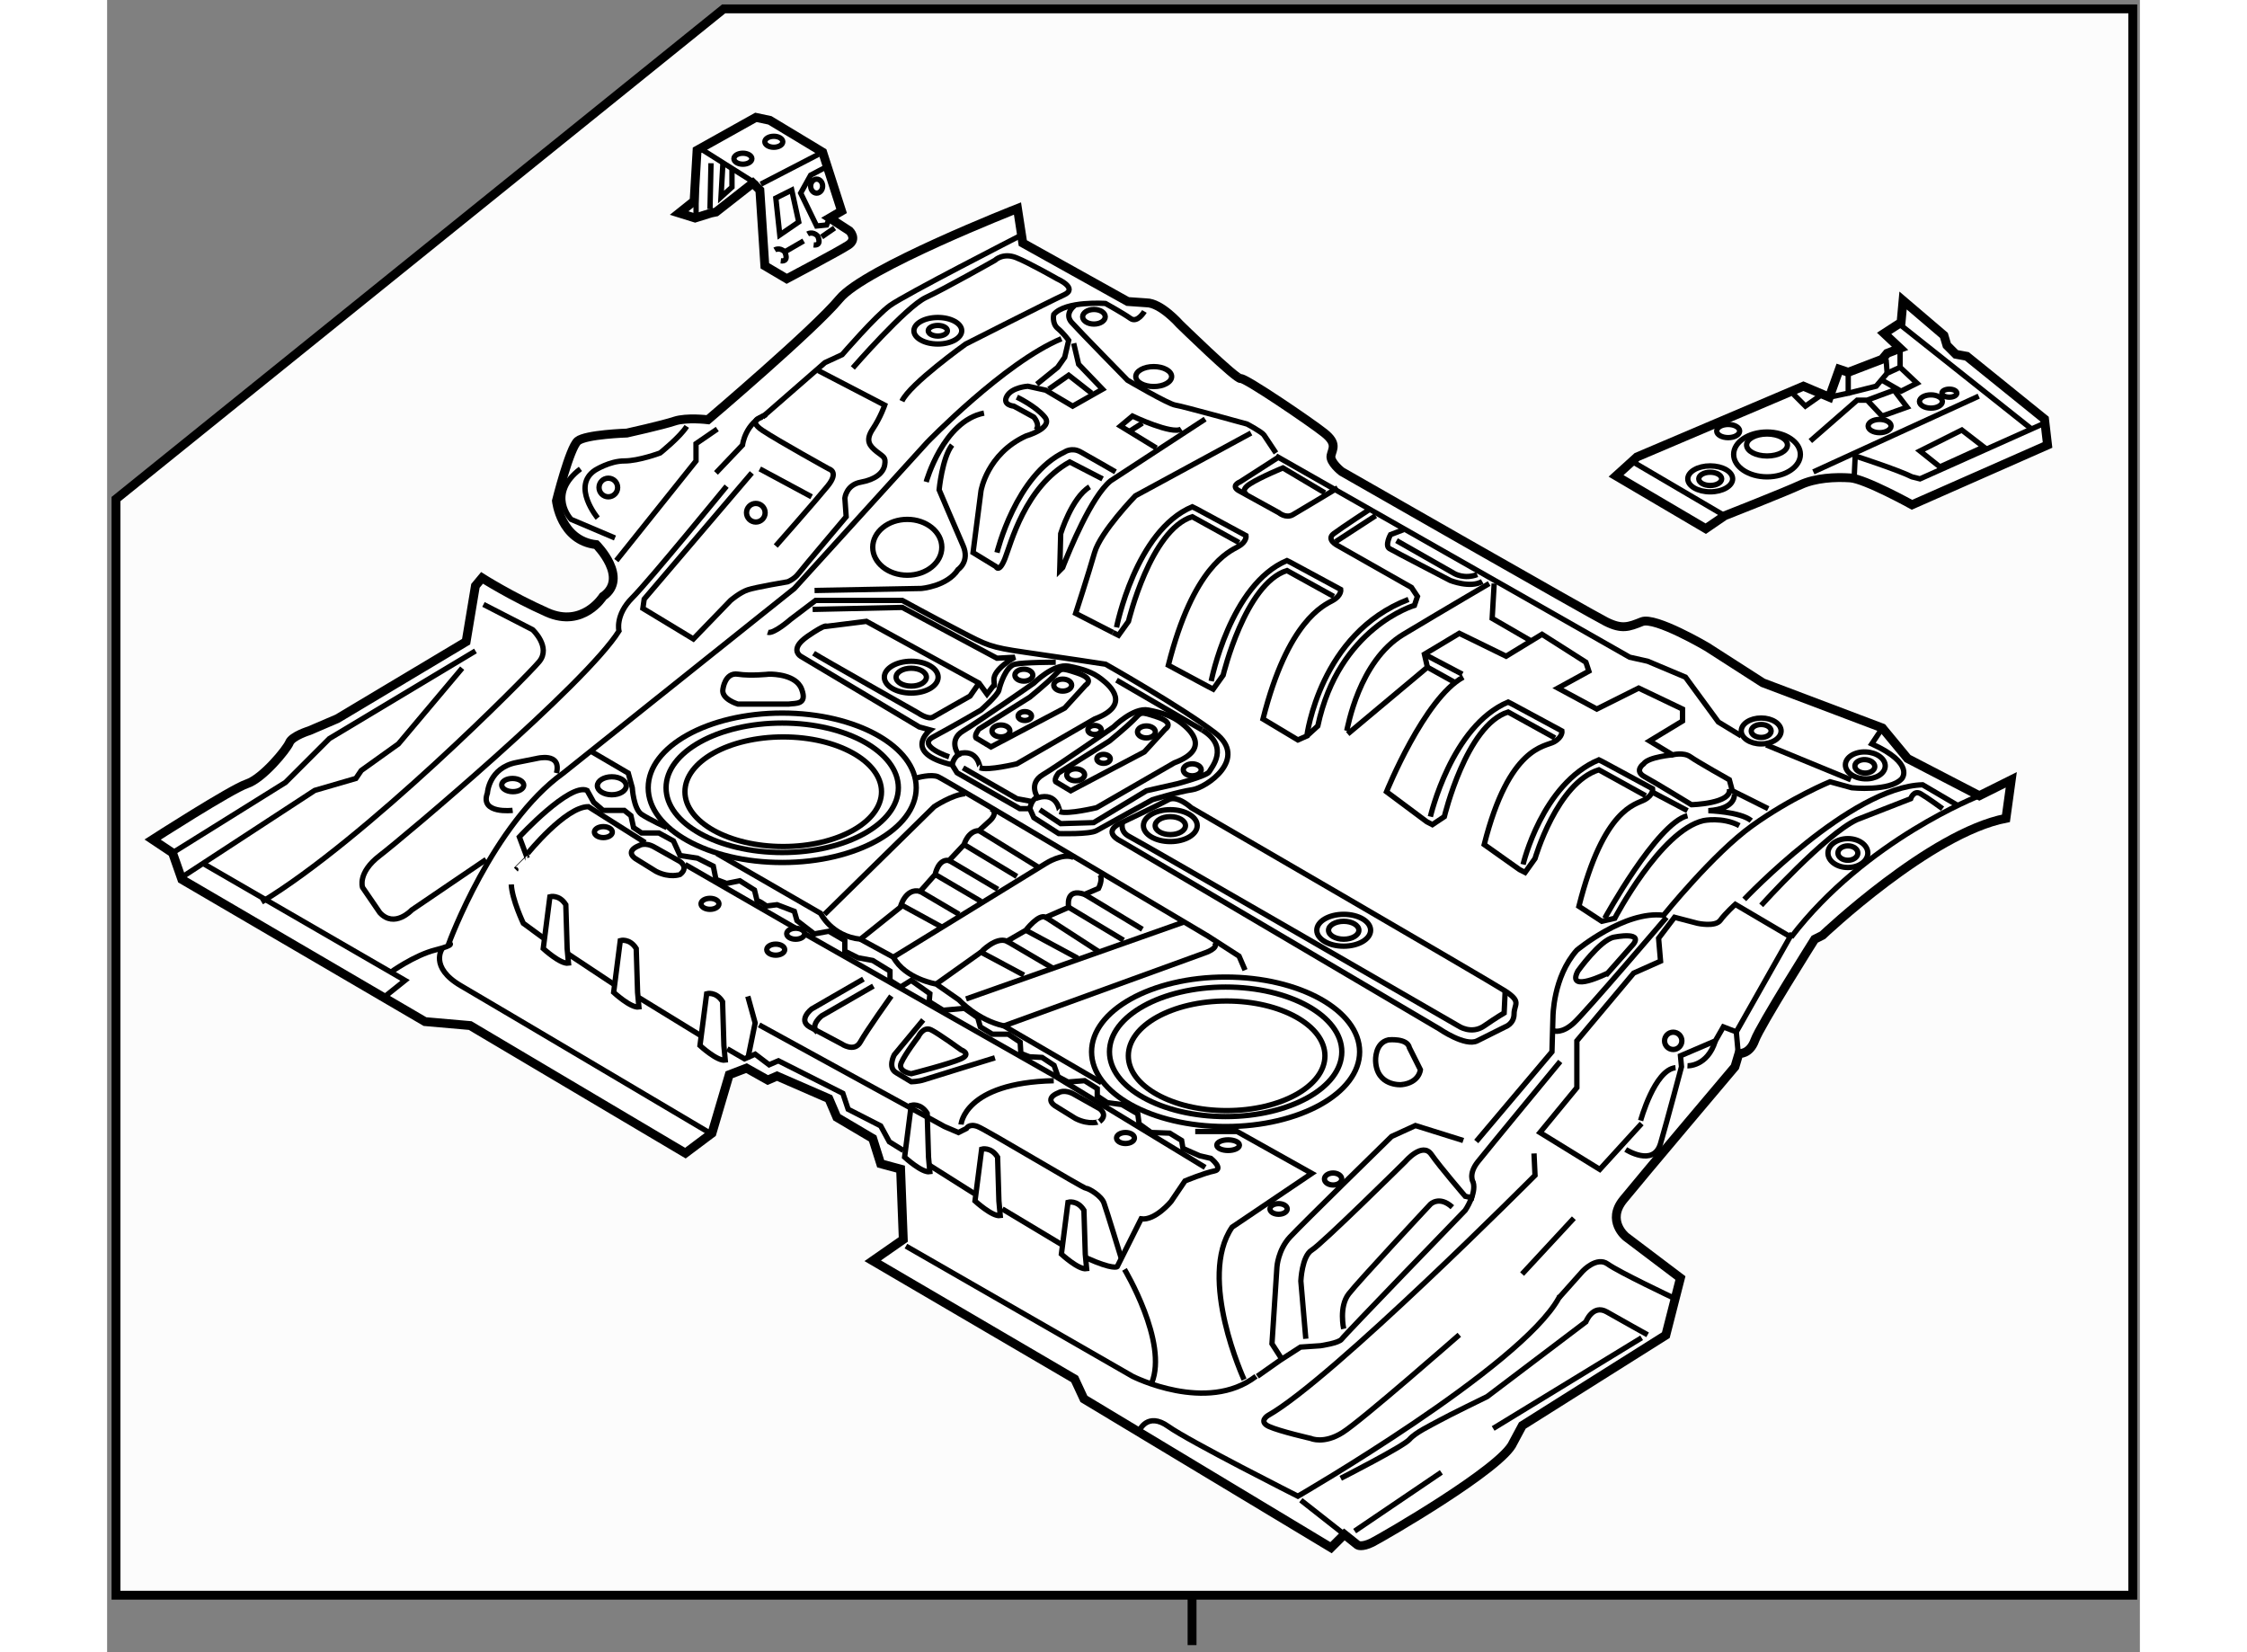 <?xml version="1.0" encoding="utf-8"?>
<!-- Generator: Adobe Illustrator 15.1.0, SVG Export Plug-In . SVG Version: 6.00 Build 0)  -->
<!DOCTYPE svg PUBLIC "-//W3C//DTD SVG 1.1//EN" "http://www.w3.org/Graphics/SVG/1.1/DTD/svg11.dtd">
<svg version="1.1" xmlns="http://www.w3.org/2000/svg" xmlns:xlink="http://www.w3.org/1999/xlink" x="0px" y="0px" width="244.8px"
	 height="180px" viewBox="123.783 43.649 114.463 93.034" enable-background="new 0 0 244.8 180" xml:space="preserve">
	
<rect x="123.783" y="43.649" width="114.463" height="93.034" fill="#808080" stroke="none"/>
	
<g><polygon fill="#FCFCFC" stroke="#000000" stroke-width="0.5" points="237.846,133.473 124.283,133.473 124.283,71.75 158.5,44.149 
			237.846,44.149 	"></polygon><line fill="none" stroke="#000000" stroke-width="0.5" x1="184.875" y1="133.37" x2="184.875" y2="136.283"></line></g><g><path fill="#FFFFFF" stroke="#000000" stroke-width="0.5" d="M126.345,90.924l1.122,0.748l0.524,1.496l13.691,8.006l2.544,0.223
				l12.119,7.184l1.497-1.123l0.971-3.291l0.973-0.373l1.197,0.672l0.523-0.225l2.917,1.271l0.449,1.049l2.021,1.195l0.448,1.422
				l1.122,0.301l0.151,3.963l-1.722,1.199l11.372,6.658l0.521,1.121l13.916,8.377l0.748-0.746l0.749,0.598
				c0,0,0.226,0.148,0.823-0.148c0.598-0.301,7.33-4.189,7.93-5.611l0.522-0.973l8.079-5.088l0.822-3.217l-3.066-2.318
				c0,0-1.122-0.898-0.147-2.094c0.97-1.197,6.283-7.482,6.283-7.482l0.224-0.748c0,0,0.6,0.074,0.897-0.748
				c0.3-0.824,3.369-5.686,3.369-5.686l0.445-0.225c0,0,6.061-5.76,10.325-6.584l0.3-2.168l-1.797,0.896l-4.039-2.094l-1.423-1.721
				l-6.731-2.545l-3.142-2.018c0,0-2.918-1.721-3.666-1.422s-1.123,0.449-2.021,0s-14.886-8.453-14.886-8.453s-0.675-0.525-0.6-0.898
				c0.076-0.375,0.375-0.674-0.374-1.272c-0.748-0.598-4.489-3.141-4.713-3.067c-0.226,0.074-3.44-3.067-3.44-3.067
				s-1.049-1.198-1.871-1.198l-1.049-0.073l-5.908-3.292l-0.299-1.945c0,0-8.604,3.366-10.024,5.088
				c-1.423,1.72-7.407,6.806-7.407,6.806s-1.196-0.147-1.872,0.076c-0.671,0.226-2.691,0.674-2.691,0.674s-2.32,0.075-2.769,0.448
				c-0.449,0.375-1.198,3.369-1.198,3.369s0.226,2.244,2.245,2.467c0,0,1.87,1.871,0.376,2.918c0,0-1.123,1.795-3.144,0.898
				c-2.021-0.898-3.666-1.945-3.666-1.945l-0.373,0.449l-0.524,3.143l-7.256,4.338l-1.572,0.674c0,0-0.972,0.299-1.121,0.672
				c-0.15,0.375-1.496,2.02-2.394,2.318C130.759,88.084,126.345,90.924,126.345,90.924z"></path><polyline fill="none" stroke="#000000" stroke-width="0.3" points="127.467,91.672 133.826,87.707 136.296,85.24 144.525,80.303 
						"></polyline><polyline fill="none" stroke="#000000" stroke-width="0.3" points="128.143,92.945 135.473,88.156 137.791,87.482 138.093,87.035 
				140.186,85.537 143.776,81.273 		"></polyline><path fill="none" stroke="#000000" stroke-width="0.3" d="M144.975,77.684l2.767,1.422c0,0,1.048,0.973,0.375,1.795
				c-0.675,0.822-9.8,10.023-15.636,13.539"></path><polyline fill="none" stroke="#000000" stroke-width="0.3" points="129.188,92.271 140.56,98.854 139.438,99.752 		"></polyline><path fill="none" stroke="#000000" stroke-width="0.3" d="M145.123,92.047l-4.188,2.844c0,0-0.973,1.047-1.796,0.148l-0.973-1.422
				c0,0-0.299-0.824,0.973-1.795c1.272-0.973,11.595-9.65,13.466-12.643c0,0-0.226-0.898,0.749-1.869
				c0.972-0.975,5.312-6.285,5.312-6.285"></path><path fill="none" stroke="#000000" stroke-width="0.3" d="M160.086,70.277l-6.061,7.107l-0.074,0.523l2.843,1.721l2.096-2.17
				c0,0,0.522-0.449,0.971-0.598c0.451-0.15,2.245-0.451,2.245-0.451s0.374-0.148,0.598-0.447c0.226-0.299,2.694-3.217,2.694-3.217
				l-0.074-1.049c0,0,0.074-0.748,0.897-0.896s1.272-0.523,1.347-0.973c0.074-0.447-0.074-0.447-0.451-0.748
				c-0.372-0.301-0.672-0.6-0.223-1.272c0.448-0.672,0.674-1.346,0.674-1.346l-3.741-1.945"></path><path fill="none" stroke="#000000" stroke-width="0.3" d="M139.739,98.406c0,0,1.344-0.973,2.543-1.271
				c1.195-0.301,0.747-0.375,0.747-0.375s2.468-6.732,6.435-9.576l13.016-10.398l7.481-8.229c0,0,4.339-4.488,7.557-5.835"></path><polyline fill="none" stroke="#000000" stroke-width="0.3" points="152.456,75.215 156.943,69.604 156.943,68.631 158.141,67.808 
						"></polyline><path fill="none" stroke="#000000" stroke-width="0.3" d="M152.379,73.943l-2.469-1.049c0,0-1.347-1.42,0.524-2.842"></path><path fill="none" stroke="#000000" stroke-width="0.3" d="M151.409,72.822c0,0-1.499-1.797-0.151-2.695
				c0,0,0.823-0.523,1.646-0.523s2.019-0.449,2.019-0.449s1.122-0.896,1.498-1.497"></path><path fill="none" stroke="#000000" stroke-width="0.3" d="M160.684,67.136c0,0-0.897,0.149,0,0.748
				c0.897,0.597,3.74,2.169,3.74,2.169s0.601,0.15-0.075,0.973c-0.671,0.824-2.916,3.367-2.916,3.367"></path><line fill="none" stroke="#000000" stroke-width="0.3" x1="160.534" y1="70.053" x2="163.452" y2="71.623"></line><path fill="none" stroke="#000000" stroke-width="0.3" d="M158.066,70.277l1.496-1.57c0,0,0.149-1.272,1.347-1.721"></path><path fill="none" stroke="#000000" stroke-width="0.3" d="M160.684,67.136l3.518-3.067l0.971-0.45c0,0,1.872-2.17,2.694-2.768
				c0.823-0.599,7.256-3.891,7.256-3.891"></path><path fill="none" stroke="#000000" stroke-width="0.3" d="M165.772,64.368c0,0,2.991-3.441,4.112-3.966
				c1.123-0.524,3.891-2.095,3.891-2.095s0.45-0.448,1.198-0.149c0.746,0.299,2.318,1.198,2.318,1.198s1.196,0.521,0.374,0.896
				c-0.823,0.375-5.536,2.769-5.536,2.769s-3.142,2.244-3.591,3.216"></path><ellipse fill="none" stroke="#000000" stroke-width="0.3" cx="170.559" cy="62.273" rx="1.346" ry="0.747"></ellipse><ellipse fill="none" stroke="#000000" stroke-width="0.3" cx="170.559" cy="62.273" rx="0.54" ry="0.299"></ellipse><circle fill="none" stroke="#000000" stroke-width="0.3" cx="160.311" cy="72.521" r="0.524"></circle><ellipse transform="matrix(0.018 -1 1 0.018 56.07 232.935)" fill="none" stroke="#000000" stroke-width="0.3" cx="146.662" cy="87.913" rx="0.372" ry="0.621"></ellipse><circle fill="none" stroke="#000000" stroke-width="0.3" cx="152.006" cy="71.1" r="0.524"></circle><path fill="none" stroke="#000000" stroke-width="0.3" d="M142.654,97.059c0,0-0.749,1.047,1.049,2.096
				c1.794,1.047,13.914,8.23,13.914,8.23"></path><ellipse fill="none" stroke="#000000" stroke-width="0.3" cx="168.839" cy="74.467" rx="1.945" ry="1.572"></ellipse><path fill="none" stroke="#000000" stroke-width="0.3" d="M150.959,85.912l2.169,1.271l0.226,0.824c0,0,0.074,1.197,0.522,1.496
				c0.449,0.299,1.423,0.746,1.423,0.746"></path><path fill="none" stroke="#000000" stroke-width="0.3" d="M158.589,103.344c-0.448,0.074-1.422-0.822-1.422-0.822l0.376-2.918
				c0,0,0.523-0.148,0.896,0.449l0.074,2.469L158.589,103.344z"></path><path fill="none" stroke="#000000" stroke-width="0.3" d="M153.728,100.352c-0.449,0.074-1.422-0.824-1.422-0.824l0.373-2.916
				c0,0,0.523-0.15,0.898,0.449l0.076,2.467L153.728,100.352z"></path><path fill="none" stroke="#000000" stroke-width="0.3" d="M149.763,97.883c-0.45,0.074-1.422-0.822-1.422-0.822l0.374-2.918
				c0,0,0.523-0.148,0.897,0.449l0.075,2.469L149.763,97.883z"></path><path fill="none" stroke="#000000" stroke-width="0.3" d="M178.938,115.088c-0.45,0.076-1.421-0.822-1.421-0.822l0.372-2.918
				c0,0,0.525-0.148,0.897,0.449l0.076,2.469L178.938,115.088z"></path><path fill="none" stroke="#000000" stroke-width="0.3" d="M174.074,112.098c-0.446,0.072-1.421-0.824-1.421-0.824l0.375-2.918
				c0,0,0.523-0.148,0.897,0.449l0.074,2.469L174.074,112.098z"></path><path fill="none" stroke="#000000" stroke-width="0.3" d="M170.11,109.627c-0.448,0.076-1.421-0.822-1.421-0.822l0.372-2.918
				c0,0,0.525-0.148,0.899,0.449l0.075,2.469L170.11,109.627z"></path><path fill="none" stroke="#000000" stroke-width="0.3" d="M158.215,103.195"></path><path fill="none" stroke="#000000" stroke-width="0.3" d="M146.797,92.617c0,0,0.646-0.646,0.645-0.646l-0.446-1.195
				c0,0,2.841-3.068,3.814-2.619l0.374,0.674l0.524,0.449h1.196l0.374,0.299l0.149,0.672l0.448,0.301h0.973L155.672,91l0.373,0.822
				l0.975,0.148l0.896,0.451l0.15,0.746l0.599,0.227l0.747-0.15l0.823,0.523c0,0,0.224,0.898,0.15,0.672
				c-0.074-0.223,0.523,0.227,0.523,0.227l0.598-0.074l0.973,0.373l0.149,0.523l0.973,0.748l0.822-0.15l0.899,0.525v0.598
				l0.747,0.373l0.823,0.15l0.973,0.598v0.523l0.598,0.375l0.598-0.375l1.049,0.748l-0.037,0.449l0.786,0.486l1.196-0.111
				l0.749,0.523l0.147,0.523l0.676,0.412h0.896l0.672,0.449l0.039,0.635l0.484,0.188l0.713,0.037l0.672,0.447l0.226,0.637l0.56,0.299
				l0.936-0.074l0.711,0.449v0.412l0.561,0.375l0.823,0.109l0.897,0.523l0.076,0.563l0.673,0.486l1.048,0.037l0.672,0.412
				l0.076,0.449l0.936,0.412l0.635,0.148c0,0,0.749,0.598,0.188,0.711c-0.561,0.111-1.646,0.561-1.646,0.561l-0.785,1.16
				c0,0-0.896,1.084-1.683,0.973l-1.348,2.693c0,0-0.226,0.186-1.72-0.486"></path><path fill="none" stroke="#000000" stroke-width="0.3" d="M148.341,96.461l-1.123-0.824c0,0-0.635-1.332-0.677-2.186"></path><line fill="none" stroke="#000000" stroke-width="0.3" x1="174.188" y1="111.723" x2="177.554" y2="113.742"></line><line fill="none" stroke="#000000" stroke-width="0.3" x1="170.073" y1="109.254" x2="172.616" y2="110.861"></line><polyline fill="none" stroke="#000000" stroke-width="0.3" points="168.615,108.43 167.829,107.943 167.342,107.047 
				165.509,106.109 165.211,105.213 161.581,103.381 161.059,103.605 160.273,103.008 159.674,103.27 158.702,102.707 		"></polyline><line fill="none" stroke="#000000" stroke-width="0.3" x1="153.728" y1="99.826" x2="157.206" y2="101.959"></line><line fill="none" stroke="#000000" stroke-width="0.3" x1="149.726" y1="97.357" x2="152.379" y2="99.115"></line><polyline fill="none" stroke="#000000" stroke-width="0.3" points="159.86,103.27 160.273,101.248 159.86,99.752 		"></polyline><path fill="none" stroke="#000000" stroke-width="0.3" d="M160.498,101.361l10.436,5.723l0.785,0.336l0.448-0.225
				c0,0,0.15-0.299,0.638-0.111c0.485,0.186,5.945,3.477,6.097,3.477c0.148,0,0.86,0.412,1.01,0.824s0.973,3.105,0.973,3.105"></path><path fill="none" stroke="#000000" stroke-width="0.3" d="M181.07,115.125c0,0,2.469,4.113,1.533,6.396"></path><path fill="none" stroke="#000000" stroke-width="0.3" d="M168.764,113.816l12.755,7.33c0,0,4.189,2.133,6.957,0"></path><path fill="none" stroke="#000000" stroke-width="0.3" d="M188.552,121.146l1.271-0.896l1.159-0.748l1.121-0.076
				c0,0,1.048-0.148,1.199-0.373c0.148-0.225,6.957-7.256,6.957-7.256s0.635-0.936,0.447-1.572c0,0-0.3-0.447,0.262-1.158
				s4.64-5.648,4.64-5.648"></path><path fill="none" stroke="#000000" stroke-width="0.3" d="M204.13,108.598l0.057,1.234c0,0-11.445,11.502-15.036,13.521
				c0,0-0.56,0.338,0.055,0.619c0.618,0.279,2.357,0.674,2.357,0.674s0.729,0.336,1.794-0.338c1.069-0.672,6.566-5.498,6.566-5.498"></path><line fill="none" stroke="#000000" stroke-width="0.3" x1="203.458" y1="115.389" x2="206.374" y2="112.244"></line><path fill="none" stroke="#000000" stroke-width="0.3" d="M181.911,124.197c0,0,0.45-1.066,1.628-0.225
				c1.178,0.84,7.295,3.926,7.295,3.926s12.558-7.271,14.698-11.17c0.021-0.037,0.039-0.072,0.058-0.107"></path><path fill="none" stroke="#000000" stroke-width="0.3" d="M205.532,116.729l1.347-1.51c0,0,0.786-0.84,1.402-0.393
				c0.619,0.449,3.704,1.908,3.704,1.908"></path><line fill="none" stroke="#000000" stroke-width="0.3" x1="193.451" y1="130.051" x2="191.001" y2="128.123"></line><line fill="none" stroke="#000000" stroke-width="0.3" x1="194.031" y1="129.863" x2="198.913" y2="126.555"></line><line fill="none" stroke="#000000" stroke-width="0.3" x1="201.829" y1="124.084" x2="210.19" y2="118.979"></line><path fill="none" stroke="#000000" stroke-width="0.3" d="M193.246,126.891c0,0,3.533-1.797,3.869-2.189
				c0.338-0.393,1.18-0.785,1.685-1.064c0.506-0.283,2.692-1.348,2.692-1.348l5.558-4.209c0,0,0.391-1.01,1.177-0.561
				c0.785,0.449,2.3,1.291,2.3,1.291"></path><path fill="none" stroke="#000000" stroke-width="0.3" d="M187.804,121.334c0,0-2.638-5.723-0.675-8.584l4.489-3.029l-4.207-2.357
				h-2.358"></path><path fill="none" stroke="#000000" stroke-width="0.3" d="M189.88,120.1l-0.505-0.785l0.279-4.32c0,0,0.058-0.955,0.729-1.684
				c0.675-0.729,5.726-5.668,5.726-5.668l1.345-0.615c0,0,2.525,0.785,2.692,0.842"></path><path fill="none" stroke="#000000" stroke-width="0.3" d="M191.28,119.033l-0.279-3.252c0,0,0.057-1.402,0.617-1.742
				c0.562-0.334,5.274-4.992,5.274-4.992s0.954-1.123,1.459-0.391c0.505,0.729,1.908,2.355,1.908,2.355l0.504,0.111"></path><path fill="none" stroke="#000000" stroke-width="0.3" d="M193.413,118.473c0,0-0.279-1.234,0.281-1.963s4.601-5.049,4.601-5.049
				s0.505-0.506,1.235,0.166"></path><path fill="none" stroke="#000000" stroke-width="0.3" d="M210.19,106.914l-2.356,2.582l-3.368-2.076l2.076-2.525v-2.637
				l3.198-3.814l1.515-0.674l-0.11-1.289l0.897-1.18l1.289,0.336c0,0,1.011,0.225,1.292-0.17c0.28-0.389,0.842-0.895,0.842-0.895
				l3.141,1.85"></path><path fill="none" stroke="#000000" stroke-width="0.3" d="M209.294,108.375c0,0,1.569,1.01,1.961-0.338
				c0.393-1.348,1.18-4.32,1.18-4.32l-0.058-0.617l1.965-0.842l0.449-0.785l0.73,0.281l0.104,1.163"></path><line fill="none" stroke="#000000" stroke-width="0.3" x1="218.662" y1="96.199" x2="215.521" y2="101.754"></line><path fill="none" stroke="#000000" stroke-width="0.3" d="M229.21,88.455c0,0-6.395,2.469-10.604,7.967"></path><path fill="none" stroke="#000000" stroke-width="0.3" d="M215.968,94.291c0,0,6.005-6.342,10.045-6.451l1.908,1.121"></path><path fill="none" stroke="#000000" stroke-width="0.3" d="M216.923,94.627c0,0,3.59-3.982,5.388-4.824l3.028-1.18
				c0,0,0.17-0.504,0.561-0.281c0.394,0.227,1.235,0.844,1.235,0.844"></path><ellipse fill="none" stroke="#000000" stroke-width="0.3" cx="221.804" cy="91.684" rx="1.122" ry="0.813"></ellipse><ellipse fill="none" stroke="#000000" stroke-width="0.3" cx="221.804" cy="91.684" rx="0.561" ry="0.406"></ellipse><ellipse transform="matrix(0.999 0.045 -0.045 0.999 4.156 -9.991)" fill="none" stroke="#000000" stroke-width="0.3" cx="222.758" cy="86.801" rx="1.122" ry="0.757"></ellipse><path fill="none" stroke="#000000" stroke-width="0.3" d="M223.318,86.826c-0.011,0.209-0.269,0.367-0.577,0.354
				c-0.31-0.016-0.554-0.195-0.543-0.406c0.009-0.207,0.268-0.365,0.578-0.352C223.087,86.438,223.328,86.615,223.318,86.826z"></path><ellipse fill="none" stroke="#000000" stroke-width="0.3" cx="216.922" cy="84.809" rx="1.122" ry="0.729"></ellipse><ellipse fill="none" stroke="#000000" stroke-width="0.3" cx="216.922" cy="84.809" rx="0.561" ry="0.365"></ellipse><path fill="none" stroke="#000000" stroke-width="0.3" d="M200.877,107.924l4.264-5.049l0.056-1.963c0,0,0-2.244,1.346-3.76
				c0,0,2.694-2.244,4.883-1.965c0,0,2.805-3.479,4.994-5.049c2.187-1.57,4.377-2.469,4.377-2.469l1.232,0.338
				c0,0,2.133,0.223,2.805-0.506c0,0,0.787-0.842-1.683-1.965l0.598-0.896"></path><path fill="none" stroke="#000000" stroke-width="0.3" d="M180.902,91.037l17.897,10.549c0,0,1.46,1.01,2.133,0.672
				c0.673-0.336,1.572-0.785,1.572-0.785s0.503-0.168,0.503-0.73c0-0.561,0.45-0.672-0.503-1.291
				c-0.954-0.615-17.676-10.322-17.676-10.322s-0.784-0.729-1.29-0.447c-0.506,0.279-2.75,1.346-2.75,1.346
				S179.778,90.477,180.902,91.037z"></path><path fill="none" stroke="#000000" stroke-width="0.3" d="M180.958,89.971c0,0-0.169,0.506,0.393,0.787
				c0.561,0.279,18.517,10.658,18.517,10.658s0.729,0.506,1.458,0c0.729-0.504,1.122-0.729,1.122-0.729l0.058-1.236"></path><path fill="none" stroke="#000000" stroke-width="0.3" d="M194.929,96.031c0,0.496-0.679,0.896-1.516,0.896
				c-0.836,0-1.515-0.4-1.515-0.896c0-0.498,0.679-0.898,1.515-0.898C194.25,95.133,194.929,95.533,194.929,96.031z"></path><ellipse fill="none" stroke="#000000" stroke-width="0.3" cx="193.414" cy="96.031" rx="0.854" ry="0.504"></ellipse><ellipse fill="none" stroke="#000000" stroke-width="0.3" cx="183.651" cy="90.139" rx="1.515" ry="0.898"></ellipse><ellipse fill="none" stroke="#000000" stroke-width="0.3" cx="183.651" cy="90.139" rx="0.853" ry="0.506"></ellipse><ellipse fill="none" stroke="#000000" stroke-width="0.3" cx="169.062" cy="81.779" rx="1.515" ry="0.896"></ellipse><ellipse fill="none" stroke="#000000" stroke-width="0.3" cx="169.063" cy="81.779" rx="0.853" ry="0.504"></ellipse><path fill="none" stroke="#000000" stroke-width="0.3" d="M163.564,80.432c0.337,0.225,5.891,3.367,5.891,3.367
				s0.561,0.393,0.843,0.225c0.279-0.168,2.076-1.18,2.076-1.18l0.505-0.729"></path><path fill="none" stroke="#000000" stroke-width="0.3" d="M163.509,77.963l5.049-0.111l5.332,2.861l1.008-0.057
				c0,0-1.233,0.674-1.178,1.291s0,0.279,0,0.279l-0.392,0.506l-0.449-0.617l-6.34-3.479l-2.246,0.281c0,0,0-0.17-1.066,0.559
				c-0.141,0.098-0.251,0.191-0.339,0.275c-0.558,0.555-0.054,0.848-0.054,0.848l6.679,3.984l0.616,0.168
				c0,0-1.628,1.291,1.234,1.963l0.28,0.451l3.536,2.02h0.561l0.226,0.506l1.4,0.896c0,0,1.74,0.057,2.133-0.168
				c0.394-0.227,3.142-1.738,3.142-1.738s1.46-0.451,2.244-0.563c0.786-0.111,3.198-1.74,1.291-3.199
				c-1.908-1.459-6.172-3.869-6.172-3.869s-2.581-0.395-4.546-0.674c-1.961-0.281-2.13-0.393-3.645-1.18
				c-1.516-0.785-3.256-1.738-3.256-1.738h-4.88l-1.405,1.064c0,0-0.954,0.842-1.289,0.73"></path><path fill="none" stroke="#000000" stroke-width="0.3" d="M171.699,86.1c0,0-0.561-0.787,0.282-1.291
				c0.839-0.504,3.984-2.693,3.984-2.693s1.121-1.123,1.962-0.955c0.843,0.17,1.347,0.338,1.851,0.732
				c0.508,0.391,1.685,1.457-0.392,2.242l-4.376,2.525c0,0-1.629,0.393-2.075,0.225C172.936,86.885,172.82,85.764,171.699,86.1z"></path><path fill="none" stroke="#000000" stroke-width="0.3" d="M172.71,85.201l0.842,0.506l4.152-2.189l1.178-1.291
				c0,0,0.561-0.334-0.449-0.674c-1.01-0.334-0.898-0.279-1.346,0.17c-0.449,0.449-1.347,1.18-1.347,1.18l-2.861,1.795
				C172.879,84.697,172.598,85.033,172.71,85.201z"></path><path fill="none" stroke="#000000" stroke-width="0.3" d="M176.189,88.568c0,0-0.562-0.787,0.279-1.293
				c0.842-0.502,3.984-2.691,3.984-2.691s1.123-1.123,1.963-0.953c0.843,0.168,1.347,0.338,1.852,0.729
				c0.506,0.393,1.686,1.459-0.392,2.244l-4.377,2.525c0,0-1.627,0.393-2.076,0.223C177.423,89.352,177.311,88.23,176.189,88.568z"></path><path fill="none" stroke="#000000" stroke-width="0.3" d="M177.199,87.67l0.842,0.506l4.15-2.189l1.179-1.289
				c0,0,0.56-0.338-0.447-0.674c-1.012-0.336-0.898-0.281-1.347,0.168c-0.451,0.449-1.349,1.18-1.349,1.18l-2.861,1.795
				C177.366,87.166,177.087,87.502,177.199,87.67z"></path><ellipse fill="none" stroke="#000000" stroke-width="0.3" cx="177.591" cy="82.227" rx="0.504" ry="0.338"></ellipse><ellipse fill="none" stroke="#000000" stroke-width="0.3" cx="182.305" cy="84.863" rx="0.504" ry="0.338"></ellipse><ellipse fill="none" stroke="#000000" stroke-width="0.3" cx="174.113" cy="84.809" rx="0.505" ry="0.336"></ellipse><path fill="none" stroke="#000000" stroke-width="0.3" d="M178.825,87.275c0,0.188-0.227,0.338-0.505,0.338
				c-0.279,0-0.503-0.15-0.503-0.338c0-0.184,0.224-0.336,0.503-0.336C178.599,86.939,178.825,87.092,178.825,87.275z"></path><path fill="none" stroke="#000000" stroke-width="0.3" d="M185.392,86.996c0,0.188-0.228,0.338-0.507,0.338
				c-0.278,0-0.504-0.15-0.504-0.338c0-0.184,0.226-0.336,0.504-0.336C185.164,86.66,185.392,86.813,185.392,86.996z"></path><ellipse fill="none" stroke="#000000" stroke-width="0.3" cx="175.403" cy="81.666" rx="0.505" ry="0.336"></ellipse><ellipse fill="none" stroke="#000000" stroke-width="0.3" cx="179.892" cy="86.379" rx="0.379" ry="0.252"></ellipse><ellipse fill="none" stroke="#000000" stroke-width="0.3" cx="175.458" cy="83.969" rx="0.378" ry="0.25"></ellipse><ellipse fill="none" stroke="#000000" stroke-width="0.3" cx="179.387" cy="84.752" rx="0.378" ry="0.254"></ellipse><path fill="none" stroke="#000000" stroke-width="0.3" d="M175.74,89.186c0,0,0.11-0.617,0.449-0.617"></path><path fill="none" stroke="#000000" stroke-width="0.3" d="M171.363,86.715c0,0,0.113-0.561,0.504-0.615"></path><path fill="none" stroke="#000000" stroke-width="0.3" d="M171.195,86.266c0,0-1.852-0.615-0.897-1.121
				c0.954-0.504,2.692-1.514,2.692-1.514s0.953-0.842,1.01-1.123s0.393-1.348,0.897-1.457c0.508-0.113,2.302-0.113,2.302-0.113"></path><line fill="none" stroke="#000000" stroke-width="0.3" x1="180.622" y1="81.947" x2="185.445" y2="84.752"></line><polyline fill="none" stroke="#000000" stroke-width="0.3" points="171.981,86.885 175.011,88.623 175.908,88.791 		"></polyline><path fill="none" stroke="#000000" stroke-width="0.3" d="M176.302,89.242l1.177,0.785l1.853-0.057l2.974-1.795l1.74-0.395
				c0,0,1.683-0.447,1.794-0.672c0.114-0.225,1.179-1.402-0.394-2.357"></path><ellipse fill="none" stroke="#000000" stroke-width="0.3" cx="161.797" cy="88.008" rx="7.546" ry="4.207"></ellipse><ellipse fill="none" stroke="#000000" stroke-width="0.3" cx="161.797" cy="88.008" rx="6.54" ry="3.645"></ellipse><ellipse fill="none" stroke="#000000" stroke-width="0.3" cx="161.854" cy="88.23" rx="5.534" ry="3.086"></ellipse><ellipse fill="none" stroke="#000000" stroke-width="0.3" cx="186.764" cy="102.875" rx="7.547" ry="4.209"></ellipse><ellipse fill="none" stroke="#000000" stroke-width="0.3" cx="186.766" cy="102.875" rx="6.541" ry="3.646"></ellipse><ellipse fill="none" stroke="#000000" stroke-width="0.3" cx="186.822" cy="103.1" rx="5.535" ry="3.086"></ellipse><path fill="none" stroke="#000000" stroke-width="0.3" d="M169.4,87.445c0,0,0.784-0.225,1.177-0.057s15.206,8.979,15.206,8.979
				l1.738,1.121l0.338,0.787"></path><line fill="none" stroke="#000000" stroke-width="0.3" x1="172.149" y1="99.9" x2="184.381" y2="95.58"></line><path fill="none" stroke="#000000" stroke-width="0.3" d="M186.12,96.703c0.337,0.336-0.561,0.617-0.561,0.617l-11.278,4.096
				l5.497,3.199"></path><path fill="none" stroke="#000000" stroke-width="0.3" d="M178.21,91.934c-0.618-0.281-1.572,0.336-1.572,0.336l-8.583,5.275
				l-1.854-1.01"></path><path fill="none" stroke="#000000" stroke-width="0.3" d="M175.405,98.555l-2.415-1.291c0,0,0.843-0.896,1.461-0.617l1.064-0.615
				c0,0,0.729-0.953,1.122-0.73l1.29-0.563c0,0-0.224-1.121,0.897-0.729l0.785-0.336c0,0,0.282-0.561,0.058-0.785"></path><line fill="none" stroke="#000000" stroke-width="0.3" x1="177.03" y1="98.162" x2="174.451" y2="96.646"></line><line fill="none" stroke="#000000" stroke-width="0.3" x1="175.516" y1="96.031" x2="178.433" y2="97.602"></line><line fill="none" stroke="#000000" stroke-width="0.3" x1="176.638" y1="95.301" x2="179.668" y2="97.264"></line><line fill="none" stroke="#000000" stroke-width="0.3" x1="177.928" y1="94.738" x2="181.015" y2="96.592"></line><line fill="none" stroke="#000000" stroke-width="0.3" x1="178.825" y1="94.01" x2="182.079" y2="95.975"></line><path fill="none" stroke="#000000" stroke-width="0.3" d="M164.181,95.133l6.173-6.061c0,0,1.01-0.672,1.738-0.73"></path><path fill="none" stroke="#000000" stroke-width="0.3" d="M158.121,91.709l5.835,3.369c0,0,0.618,1.289,2.245,1.457l2.245-1.797
				c0,0,0.279-1.121,1.121-0.896l0.843-0.953c0,0,0.167-0.898,0.785-0.787l0.841-0.896c0,0,0.225-0.785,0.843-0.785l0.618-0.563
				c0,0,0.503-0.447,0.055-0.672"></path><path fill="none" stroke="#000000" stroke-width="0.3" d="M168.055,97.545c0.671,1.234,2.412,1.514,2.412,1.514l1.29,0.898
				c0,0,1.011,1.123,2.524,1.459"></path><line fill="none" stroke="#000000" stroke-width="0.3" x1="170.467" y1="99.059" x2="172.99" y2="97.264"></line><line fill="none" stroke="#000000" stroke-width="0.3" x1="168.446" y1="94.572" x2="170.803" y2="95.861"></line><line fill="none" stroke="#000000" stroke-width="0.3" x1="169.567" y1="93.842" x2="171.757" y2="95.133"></line><line fill="none" stroke="#000000" stroke-width="0.3" x1="170.41" y1="92.889" x2="172.99" y2="94.404"></line><line fill="none" stroke="#000000" stroke-width="0.3" x1="171.195" y1="92.102" x2="173.943" y2="93.729"></line><line fill="none" stroke="#000000" stroke-width="0.3" x1="172.036" y1="91.205" x2="175.011" y2="93"></line><line fill="none" stroke="#000000" stroke-width="0.3" x1="172.879" y1="90.42" x2="176.244" y2="92.496"></line><path fill="none" stroke="#000000" stroke-width="0.3" d="M166.37,98.779l-2.918,1.686c0,0-0.787,0.615-0.11,1.008l1.793,0.953
				c0,0,0.729,0.506,1.066-0.111c0.338-0.617,1.739-2.582,1.739-2.582"></path><path fill="none" stroke="#000000" stroke-width="0.3" d="M166.931,99.172l-2.917,1.682c0,0-0.678,0.533-0.236,0.926"></path><path fill="none" stroke="#000000" stroke-width="0.3" d="M169.737,101.08l-1.629,1.963c0,0-0.392,0.729,0.113,1.01l0.84,0.506
				c0,0,0.394,0,0.73-0.113c0.337-0.111,3.983-1.232,3.983-1.232"></path><path fill="none" stroke="#000000" stroke-width="0.3" d="M169.062,104.109c0,0-0.784-0.111-0.561-0.617
				c0.225-0.504,0.954-1.459,0.954-1.459s0.282-0.617,0.729-0.393c0.449,0.227,1.683,1.123,1.683,1.123s0.618,0.225,0,0.506
				C171.252,103.549,169.062,104.109,169.062,104.109z"></path><path fill="none" stroke="#000000" stroke-width="0.3" d="M171.867,106.971c0,0,0.169-2.355,5.22-2.469"></path><path fill="none" stroke="#000000" stroke-width="0.3" d="M154.699,92.719l-1.177-0.729c0,0-0.618-0.393,0.223-0.73
				c0,0,0.337-0.223,0.898,0.113l1.401,0.787c0,0,0.508,0.336,0,0.729C156.045,92.889,155.483,93.113,154.699,92.719z"></path><path fill="none" stroke="#000000" stroke-width="0.3" d="M178.32,106.635l-1.18-0.73c0,0-0.614-0.393,0.226-0.73
				c0,0,0.338-0.223,0.899,0.113l1.402,0.787c0,0,0.503,0.336,0,0.729C179.668,106.803,179.106,107.027,178.32,106.635z"></path><path fill="none" stroke="#000000" stroke-width="0.3" d="M147.462,91.709c0,0,2.131-2.637,3.423-2.637l3.197,2.021"></path><ellipse fill="none" stroke="#000000" stroke-width="0.3" cx="157.73" cy="94.543" rx="0.505" ry="0.309"></ellipse><ellipse fill="none" stroke="#000000" stroke-width="0.3" cx="151.726" cy="90.504" rx="0.505" ry="0.309"></ellipse><ellipse fill="none" stroke="#000000" stroke-width="0.3" cx="161.432" cy="97.123" rx="0.505" ry="0.311"></ellipse><ellipse fill="none" stroke="#000000" stroke-width="0.3" cx="181.126" cy="107.729" rx="0.504" ry="0.309"></ellipse><ellipse fill="none" stroke="#000000" stroke-width="0.3" cx="162.555" cy="96.227" rx="0.505" ry="0.309"></ellipse><path fill="none" stroke="#000000" stroke-width="0.3" d="M162.162,83.295H159.3c0,0-0.954-0.281-0.842-0.842
				c0,0,0.113-0.955,0.842-0.842c0.729,0.111,1.74,0,1.74,0s1.159-0.045,1.675,0.547c0.073,0.084,0.134,0.182,0.176,0.295
				C163.227,83.35,162.555,83.236,162.162,83.295z"></path><path fill="none" stroke="#000000" stroke-width="0.3" d="M195.21,103.381c0,0-0.056-1.012,0.729-1.178
				c0,0,1.065-0.113,1.176,0.447l0.618,1.234c0,0-0.057,0.73-1.064,0.842C196.669,104.727,195.265,104.838,195.21,103.381z"></path><line fill="none" stroke="#000000" stroke-width="0.3" x1="156.327" y1="92.326" x2="162.555" y2="95.918"></line><polyline fill="none" stroke="#000000" stroke-width="0.3" points="185.614,109.385 177.03,104.166 163.06,96.227 		"></polyline><ellipse fill="none" stroke="#000000" stroke-width="0.3" cx="152.203" cy="87.895" rx="0.814" ry="0.506"></ellipse><path fill="none" stroke="#000000" stroke-width="0.3" d="M205.253,101.697c0,0,0.449,0.17,1.121-0.449
				c0.676-0.617,5.219-5.947,5.219-5.947"></path><path fill="none" stroke="#000000" stroke-width="0.3" d="M210.133,106.748c0,0,0.786-2.863,1.966-2.977"></path><path fill="none" stroke="#000000" stroke-width="0.3" d="M212.771,103.662c0,0,1.122,0.055,1.571-1.404"></path><path fill="none" stroke="#000000" stroke-width="0.3" d="M206.599,98.33c0,0,1.235-1.738,2.02-1.908c0,0,1.908-0.391,0.954,0.561
				l-1.291,1.461C208.281,98.443,205.928,99.621,206.599,98.33z"></path><path fill="none" stroke="#000000" stroke-width="0.3" d="M163.619,76.898l6.004-0.113c0,0,1.459-0.113,2.076-1.066
				c0,0,0.675-0.449,0.282-1.348c-0.394-0.896-1.348-3.141-1.348-3.141s0.169-1.795,0.729-2.523"></path><path fill="none" stroke="#000000" stroke-width="0.3" d="M169.905,70.783c0,0,0.954-3.424,3.254-3.873"></path><path fill="none" stroke="#000000" stroke-width="0.3" d="M175.011,66.012c0,0,1.065,0.506,1.57,1.123
				c0.506,0.618-1.065,1.067-1.065,1.067c-2.188,1.01-2.525,3.084-2.525,3.084l-0.448,3.479l1.291,0.787c0,0,0.167,0.393,0.503-0.447
				c0.338-0.842,1.122-4.041,3.648-5.445l1.851,0.955"></path><path fill="none" stroke="#000000" stroke-width="0.3" d="M173.89,74.764c0,0,1.064-4.375,3.814-5.666c0,0,0.391-0.281,0.898,0
				c0.504,0.279,1.963,1.121,1.963,1.121"></path><path fill="none" stroke="#000000" stroke-width="0.3" d="M180.42,79.264l0.313,0.158l0.562-0.785c0,0,1.235-5.162,3.591-5.891
				l2.637,1.457"></path><path fill="none" stroke="#000000" stroke-width="0.3" d="M180.42,79.264l-2.1-1.076c0,0,0.729-2.244,1.066-3.424
				c0.338-1.176,2.3-3.197,2.3-3.197l6.51-3.534"></path><path fill="none" stroke="#000000" stroke-width="0.3" d="M180.622,78.975c0,0,1.064-5.443,4.263-6.789l0.225,0.109l2.805,1.516
				c0,0,0.059,0.338-0.448,0.617c-0.506,0.281-2.523,1.123-3.927,6.678l2.212,1.186l0.313,0.162l0.561-0.787
				c0,0,1.235-5.16,3.592-5.891l2.637,1.459"></path><path fill="none" stroke="#000000" stroke-width="0.3" d="M185.953,82.002c0,0,1.064-5.441,4.263-6.787l0.226,0.111l2.805,1.516
				c0,0,0.057,0.336-0.45,0.617c-0.504,0.279-2.523,1.123-3.928,6.676l1.966,1.178l0.504-0.223c0,0,0.729-5.779,5.724-7.688"></path><path fill="none" stroke="#000000" stroke-width="0.3" d="M205.31,85.201l-2.638-1.459c-2.357,0.729-3.591,5.891-3.591,5.891
				l-0.674,0.451l-0.312-0.162l-2.27-1.691c0,0,2.133-5.273,4.319-6.451"></path><path fill="none" stroke="#000000" stroke-width="0.3" d="M198.295,89.633c0,0,1.18-5.105,4.377-6.451l0.226,0.113l2.805,1.514
				c0,0,0.056,0.336-0.449,0.617s-2.525,0.225-3.928,5.779l1.988,1.41l0.313,0.16l0.561-0.785c0,0,1.233-4.264,3.592-4.994
				l2.637,1.459"></path><path fill="none" stroke="#000000" stroke-width="0.3" d="M203.515,92.326c0,0,1.065-4.545,4.264-5.891l0.224,0.111l2.807,1.516
				c0,0,0.055,0.338-0.45,0.619c-0.504,0.279-2.301,0.447-3.702,6.002l1.289,0.842l0.73-0.168c0,0,2.579-4.938,4.992-5.5
				c0,0,1.067-0.225,2.022,0.281"></path><path fill="none" stroke="#000000" stroke-width="0.3" d="M191.338,85.09l0.617-0.563c1.179-5.553,5.442-6.789,5.442-6.789
				l0.169-0.504l-0.336-0.506l-4.152-2.357c0,0-0.676-0.336-0.226-0.672c0.45-0.338,2.076-1.404,2.076-1.404"></path><line fill="none" stroke="#000000" stroke-width="0.3" x1="195.21" y1="72.688" x2="192.965" y2="74.148"></line><path fill="none" stroke="#000000" stroke-width="0.3" d="M189.765,69.377l-2.187,1.406c0,0-0.561,0.223-0.057,0.502l2.243,1.236
				c0,0,0.395,0.336,0.787,0.111s2.526-1.514,2.526-1.514"></path><path fill="none" stroke="#000000" stroke-width="0.3" d="M187.973,71.512c0,0-0.451-0.227,0.167-0.619
				c0.618-0.391,1.851-0.896,1.851-0.896l2.359,1.402"></path><path fill="none" stroke="#000000" stroke-width="0.3" d="M193.582,84.809c0.057-0.168,0.673-3.928,3.197-5.443
				c2.526-1.514,4.826-2.859,4.826-2.859"></path><path fill="none" stroke="#000000" stroke-width="0.3" d="M193.639,84.977l4.489-3.758l-0.169-0.73l1.964-1.178l2.637,1.289
				l2.021-1.234l2.47,1.572l0.167,0.504l-1.74,0.953l2.188,1.18l2.357-1.18l2.469,1.18v0.674l-1.853,1.123l1.291,0.783
				c0,0,0.617-0.168,1.009,0.111c0.393,0.281,2.19,1.291,2.19,1.291l0.167,0.619l2.02,1.01"></path><line fill="none" stroke="#000000" stroke-width="0.3" x1="197.959" y1="80.488" x2="200.09" y2="81.611"></line><line fill="none" stroke="#000000" stroke-width="0.3" x1="198.128" y1="81.219" x2="199.642" y2="82.059"></line><path fill="none" stroke="#000000" stroke-width="0.3" d="M208.114,95.357c0,0,2.918-5.33,4.656-5.779"></path><path fill="none" stroke="#000000" stroke-width="0.3" d="M179.106,71.063c-1.012,0.617-1.628,2.637-1.628,2.637l-0.045,1.738
				l-0.011,0.338l0.169-0.17c0,0,0.022-0.059,0.063-0.166c0.296-0.748,1.548-3.83,2.631-4.713l5.328-3.48"></path><path fill="none" stroke="#000000" stroke-width="0.3" d="M182.191,61.186c0,0-0.391,0.674-0.784,0.394
				c-0.393-0.281-1.403-0.842-1.403-0.842s-2.245-0.168-2.917,0.618c0,0-0.113,0.504,0.224,0.784
				c0.338,0.281,0.617,0.674,0.617,0.674l-0.224,0.954l-0.394,0.561l-1.177,0.954"></path><polyline fill="none" stroke="#000000" stroke-width="0.3" points="176.805,65.564 177.928,64.778 179.217,65.789 		"></polyline><path fill="none" stroke="#000000" stroke-width="0.3" d="M178.21,62.982l0.278,1.179l1.347,1.403l-1.683,0.954l-1.515-0.898
				l-1.01-0.223c0,0-0.898,0.055-1.177,0.561c-0.282,0.503,0.39,0.561,0.39,0.561l1.125,0.617c0,0,0.391,0.448,0.11,0.73"></path><line fill="none" stroke="#000000" stroke-width="0.3" x1="181.294" y1="67.975" x2="182.079" y2="67.472"></line><path fill="none" stroke="#000000" stroke-width="0.3" d="M182.865,68.875l-2.02-1.235l0.673-0.562c0,0,2.244,1.066,2.749,0.729"></path><polyline fill="none" stroke="#000000" stroke-width="0.3" points="201.887,76.506 201.774,78.469 203.904,79.703 		"></polyline><polyline fill="none" stroke="#000000" stroke-width="0.3" points="189.598,69.322 192.853,71.174 209.517,80.656 210.526,80.881 
				212.66,81.779 214.511,84.305 215.801,85.09 		"></polyline><path fill="none" stroke="#000000" stroke-width="0.3" d="M178.266,60.851c0,0-0.617,0.448-0.171,0.954
				c0.451,0.504,3.146,3.253,3.146,3.253s2.299,1.347,2.689,1.402c0.395,0.058,4.043,1.067,4.043,1.067s0.841,0.448,0.953,0.618
				c0.11,0.168,0.672,1.01,0.672,1.01"></path><path fill="none" stroke="#000000" stroke-width="0.3" d="M196.779,73.475l-0.729,0.279c0,0-0.336,0.617-0.057,0.787
				c0.282,0.168,3.423,1.795,3.423,1.795s1.121,0.449,1.798,0.057"></path><path fill="none" stroke="#000000" stroke-width="0.3" d="M196.387,74.09l3.255,1.854c0,0,0.562,0.336,1.291,0.057"></path><line fill="none" stroke="#000000" stroke-width="0.3" x1="217.204" y1="85.594" x2="221.973" y2="87.557"></line><path fill="none" stroke="#000000" stroke-width="0.3" d="M211.93,86.154c0,0-1.347,0.111-1.629,0.506
				c0,0-0.561,0.393,0.058,0.729c0.617,0.338,2.637,1.572,2.637,1.572s2.301-0.057,2.134-0.898"></path><line fill="none" stroke="#000000" stroke-width="0.3" x1="210.863" y1="88.289" x2="212.771" y2="89.297"></line><path fill="none" stroke="#000000" stroke-width="0.3" d="M215.407,88.342c0,0,0.17,0.844-1.458,0.955
				c0,0,1.796,0.055,2.412,0.561"></path><ellipse fill="none" stroke="#000000" stroke-width="0.3" cx="182.716" cy="64.853" rx="1.009" ry="0.561"></ellipse><ellipse fill="none" stroke="#000000" stroke-width="0.3" cx="179.35" cy="61.485" rx="0.636" ry="0.411"></ellipse><circle fill="none" stroke="#000000" stroke-width="0.3" cx="211.968" cy="102.258" r="0.487"></circle><ellipse fill="none" stroke="#000000" stroke-width="0.3" cx="186.905" cy="108.131" rx="0.637" ry="0.299"></ellipse><path fill="none" stroke="#000000" stroke-width="0.3" d="M193.303,110.037c0,0.188-0.218,0.338-0.487,0.338
				c-0.269,0-0.486-0.15-0.486-0.338c0-0.184,0.218-0.336,0.486-0.336C193.085,109.701,193.303,109.854,193.303,110.037z"></path><ellipse fill="none" stroke="#000000" stroke-width="0.3" cx="189.748" cy="111.723" rx="0.486" ry="0.299"></ellipse><path fill="none" stroke="#000000" stroke-width="0.3" d="M146.618,89.279c0,0-1.867,0.225-1.421-0.973
				c0,0,0.075-1.424,1.646-1.723l1.122-0.223c0,0,1.421-0.375,1.121,0.822"></path></g>



	
<g><path fill="#FFFFFF" stroke="#000000" stroke-width="0.5" d="M156.892,55.925l-0.899-0.28l0.842-0.673l0.168-2.863l3.313-1.851
				l0.784,0.167l2.975,1.796l1.065,3.311l-0.673,0.393l1.122,0.729c0,0,0.447,0.449-0.057,0.786
				c-0.504,0.336-3.479,1.906-3.479,1.906l-1.234-0.729l-0.281-4.264l-0.393-0.392l-2.076,1.626l-0.28,0.057L156.892,55.925z"></path><line fill="none" stroke="#000000" stroke-width="0.3" x1="160.593" y1="54.018" x2="163.848" y2="52.334"></line><ellipse fill="none" stroke="#000000" stroke-width="0.3" cx="159.583" cy="52.586" rx="0.505" ry="0.309"></ellipse><ellipse fill="none" stroke="#000000" stroke-width="0.3" cx="161.324" cy="51.632" rx="0.505" ry="0.309"></ellipse><polygon fill="none" stroke="#000000" stroke-width="0.3" points="162.727,56.148 161.66,56.879 161.437,54.804 162.334,54.354 		
				"></polygon><line fill="none" stroke="#000000" stroke-width="0.3" x1="157.34" y1="52.109" x2="160.368" y2="54.018"></line><line fill="none" stroke="#000000" stroke-width="0.3" x1="157.788" y1="52.84" x2="157.731" y2="55.42"></line><path fill="none" stroke="#000000" stroke-width="0.3" d="M161.379,57.721c0,0,0.281-0.17,0.561,0.112
				c0,0,0.281,0.561-0.224,0.504"></path><path fill="none" stroke="#000000" stroke-width="0.3" d="M163.229,56.822c0,0,0.282-0.168,0.562,0.113
				c0,0,0.282,0.561-0.225,0.505"></path><line fill="none" stroke="#000000" stroke-width="0.3" x1="161.939" y1="57.833" x2="163.005" y2="57.215"></line><line fill="none" stroke="#000000" stroke-width="0.3" x1="164.016" y1="56.99" x2="164.745" y2="56.487"></line><polyline fill="none" stroke="#000000" stroke-width="0.3" points="164.466,55.925 164.296,56.318 163.736,56.374 162.837,54.523 
				163.398,53.512 164.352,53.008 		"></polyline><ellipse fill="none" stroke="#000000" stroke-width="0.3" cx="163.736" cy="54.129" rx="0.337" ry="0.394"></ellipse><polyline fill="none" stroke="#000000" stroke-width="0.3" points="158.461,52.782 158.35,54.746 158.968,54.186 158.968,53.176 
						"></polyline><line fill="none" stroke="#000000" stroke-width="0.3" x1="156.947" y1="55.757" x2="156.947" y2="54.297"></line></g>



	
<g><path fill="#FFFFFF" stroke="#000000" stroke-width="0.5" d="M213.8,73.418l-5.049-2.973l1.176-1.066l9.372-3.984l1.459,0.618
				l0.561-1.572l0.505,0.17l1.907-0.731l0.283-0.336l0.729-0.281l-0.898-0.842l0.954-0.618l0.112-1.232l2.301,1.963l0.168,0.561
				l0.504,0.504l0.618,0.113l4.375,3.536l0.17,1.458l-7.633,3.367c0,0-2.636-1.459-3.477-1.514c-0.843-0.059-1.965,0-2.807,0.391
				c-0.842,0.395-4.265,1.74-4.265,1.74L213.8,73.418z"></path><line fill="none" stroke="#000000" stroke-width="0.3" x1="209.704" y1="69.66" x2="214.865" y2="72.689"></line><ellipse fill="none" stroke="#000000" stroke-width="0.3" cx="214.052" cy="70.613" rx="1.263" ry="0.73"></ellipse><ellipse fill="none" stroke="#000000" stroke-width="0.3" cx="214.052" cy="70.613" rx="0.645" ry="0.373"></ellipse><ellipse fill="none" stroke="#000000" stroke-width="0.3" cx="215.063" cy="67.921" rx="0.646" ry="0.371"></ellipse><ellipse fill="none" stroke="#000000" stroke-width="0.3" cx="223.59" cy="67.639" rx="0.646" ry="0.373"></ellipse><ellipse fill="none" stroke="#000000" stroke-width="0.3" cx="226.48" cy="66.257" rx="0.645" ry="0.373"></ellipse><polygon fill="none" stroke="#000000" stroke-width="0.3" points="226.985,69.939 225.864,69.043 228.219,67.864 229.454,68.818 
						"></polygon><path fill="none" stroke="#000000" stroke-width="0.3" d="M222.16,70.5l0.056-1.176c0,0,2.412,0.783,3.197,1.176l0.451,0.113
				l6.899-3.085"></path><line fill="none" stroke="#000000" stroke-width="0.3" x1="224.798" y1="61.973" x2="232.147" y2="67.808"></line><line fill="none" stroke="#000000" stroke-width="0.3" x1="219.86" y1="70.221" x2="229.172" y2="65.956"></line><polyline fill="none" stroke="#000000" stroke-width="0.3" points="218.738,65.845 219.411,66.517 220.365,65.845 		"></polyline><polyline fill="none" stroke="#000000" stroke-width="0.3" points="220.758,66.013 221.823,65.788 221.823,64.611 		"></polyline><line fill="none" stroke="#000000" stroke-width="0.3" x1="224.014" y1="64.666" x2="223.956" y2="63.88"></line><polyline fill="none" stroke="#000000" stroke-width="0.3" points="224.742,63.263 224.742,64.33 224.014,64.666 223.396,65.395 
				221.823,65.788 		"></polyline><polyline fill="none" stroke="#000000" stroke-width="0.3" points="219.69,68.482 222.328,66.181 222.889,66.181 224.403,65.62 
				225.135,66.574 223.73,67.078 222.889,66.181 		"></polyline><ellipse fill="none" stroke="#000000" stroke-width="0.3" cx="217.251" cy="68.705" rx="1.15" ry="0.619"></ellipse><ellipse fill="none" stroke="#000000" stroke-width="0.3" cx="217.25" cy="69.238" rx="1.879" ry="1.262"></ellipse><polyline fill="none" stroke="#000000" stroke-width="0.3" points="224.742,64.33 225.695,65.227 224.798,65.675 223.73,65.059 		
				"></polyline><ellipse fill="none" stroke="#000000" stroke-width="0.3" cx="227.518" cy="65.788" rx="0.421" ry="0.226"></ellipse></g>


</svg>
